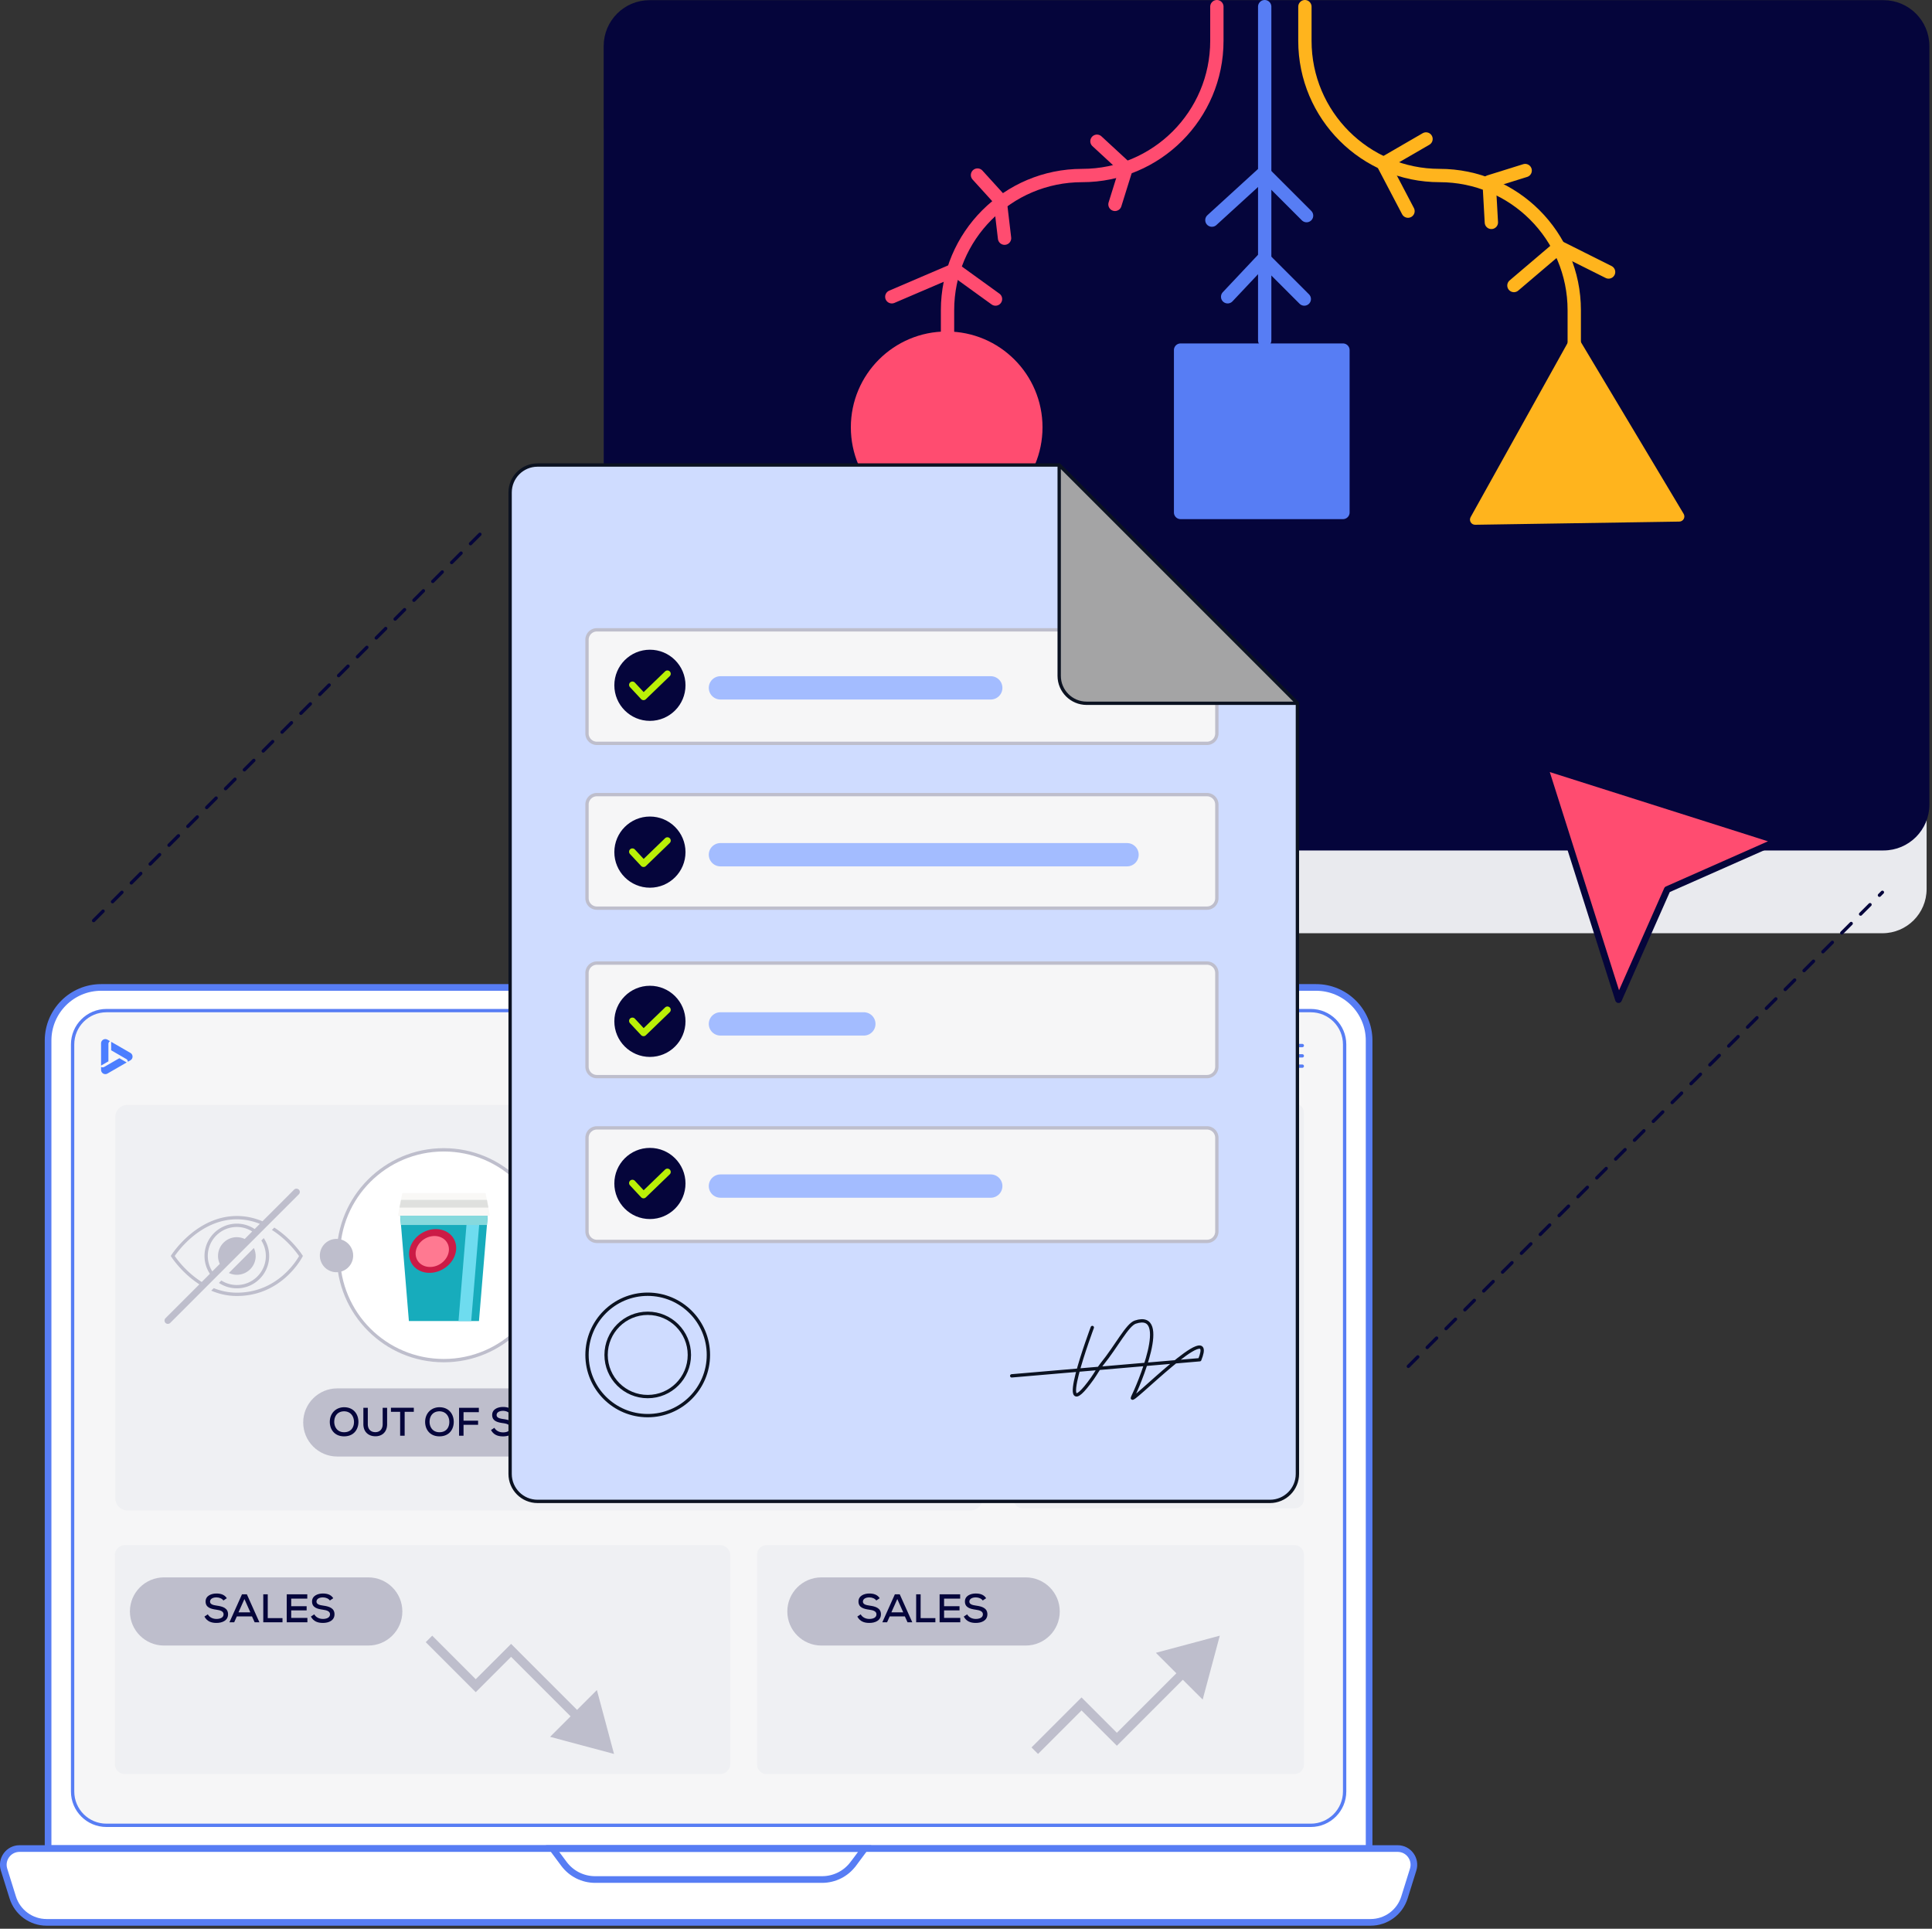 <svg xmlns="http://www.w3.org/2000/svg" width="580" height="579" fill="none" aria-hidden="true" viewBox="0 0 580 579">
	<rect x="0" y="0" width="580" height="579" fill="#333333" stroke="none"/>
	<g clip-path="url(#graphic-execution-insight-2_svg__a)">
		<path fill="#E9EAEE" d="M565.111 25.9h-370.45c-7.329 0-13.27 5.94-13.27 13.27v227.71c0 7.329 5.941 13.27 13.27 13.27h370.45c7.328 0 13.27-5.941 13.27-13.27V39.17c0-7.33-5.942-13.27-13.27-13.27"/>
		<path fill="#05053B" stroke="#05053B" stroke-miterlimit="10" d="M565.447.55h-370.45c-7.329 0-13.27 5.941-13.27 13.27v227.71c0 7.329 5.941 13.27 13.27 13.27h370.45c7.328 0 13.27-5.941 13.27-13.27V13.82c0-7.329-5.942-13.27-13.27-13.27Z"/>
		<path fill="#fff" stroke="#577DF4" stroke-miterlimit="10" stroke-width="2" d="M30.378 296.42h364.699c8.8 0 15.94 7.14 15.94 15.94v242.56H14.437V312.36c0-8.8 7.141-15.94 15.941-15.94Z"/>
		<path fill="#fff" stroke="#577DF4" stroke-miterlimit="10" stroke-width="2" d="M419.597 554.92H5.867c-3.28 0-5.63 3.18-4.65 6.32l2.61 8.36c1.39 4.45 5.51 7.48 10.17 7.48h397.46c4.66 0 8.78-3.03 10.17-7.48l2.61-8.36c.98-3.13-1.36-6.32-4.65-6.32z"/>
		<path stroke="#577DF4" stroke-miterlimit="10" stroke-width="2" d="m256.163 559.52 3.42-4.6h-93.7l3.42 4.6c2.2 2.96 5.67 4.7 9.35 4.7h68.15c3.69 0 7.15-1.74 9.35-4.7z"/>
		<path fill="#F6F6F7" stroke="#577DF4" stroke-miterlimit="10" d="M393.507 303.38H31.957c-5.611 0-10.16 4.549-10.16 10.16v224.25c0 5.611 4.549 10.16 10.16 10.16h361.55c5.611 0 10.16-4.549 10.16-10.16V313.54c0-5.611-4.549-10.16-10.16-10.16Z"/>
		<path stroke="#577DF4" stroke-linecap="round" stroke-linejoin="round" d="M380.859 313.87h10.1m-10.1 6.18h10.1m-10.1-3.09h10.1"/>
		<path fill="#4C7EFF" d="M33.373 312.741v2.549l3.285 1.896-.002.002 1.237.713a.97.97 0 0 1 .484.839v.001l.771-.444a1.28 1.28 0 0 0 .642-1.111 1.28 1.28 0 0 0-.641-1.11zm-3.033 7.534v.885c0 .458.245.881.641 1.11h.001c.397.23.886.229 1.282 0l5.772-3.333-2.206-1.273-4.523 2.61a.97.97 0 0 1-.967.001m2.691-7.729.002-.001-.77-.444a1.29 1.29 0 0 0-1.28.001h-.002a1.28 1.28 0 0 0-.641 1.111v6.666l2.207-1.275v-5.219a.97.97 0 0 1 .484-.839"/>
		<path fill="#EFF0F3" d="M291.309 331.66h-253a3.7 3.7 0 0 0-3.7 3.7v114.38a3.7 3.7 0 0 0 3.7 3.7h253a3.7 3.7 0 0 0 3.7-3.7V335.36a3.7 3.7 0 0 0-3.7-3.7m-75.092 132.19H37.477a3 3 0 0 0-3 3v62.7a3 3 0 0 0 3 3h178.74c.796 0 1.559-.316 2.121-.879a3 3 0 0 0 .879-2.121v-62.7c0-.796-.316-1.559-.879-2.121a3 3 0 0 0-2.121-.879m172.394 0h-158.5a2.83 2.83 0 0 0-2.83 2.83v63.04a2.83 2.83 0 0 0 2.83 2.83h158.5a2.83 2.83 0 0 0 2.83-2.83v-63.04a2.83 2.83 0 0 0-2.83-2.83m.1-132.55h-81.69c-.727 0-1.424.289-1.937.803a2.74 2.74 0 0 0-.803 1.937v115.99a2.74 2.74 0 0 0 2.74 2.74h81.69a2.74 2.74 0 0 0 2.74-2.74V334.04c0-.727-.289-1.424-.803-1.937a2.74 2.74 0 0 0-1.937-.803"/>
		<path fill="#BEBECC" d="m184.333 526.52-5.14-19.18-5.961 5.95-19.8-19.81-10.609 10.6-13.061-13.06-1.95 1.95 15.011 15.01 10.609-10.61 17.86 17.86-6.149 6.15zm181.859-35.5-5.14 19.18-5.96-5.95-19.8 19.81-10.61-10.6-13.06 13.06-1.95-1.95 15.01-15.01 10.61 10.61 17.86-17.86-6.15-6.15zm-203.609-74.24h-61.33c-5.65 0-10.23 4.58-10.23 10.23s4.58 10.23 10.23 10.23h61.33c5.65 0 10.23-4.58 10.23-10.23s-4.58-10.23-10.23-10.23"/>
		<path fill="#05053B" d="M103.329 422.444c2.868.012 4.272 2.124 4.272 4.392s-1.38 4.344-4.296 4.344-4.296-2.124-4.296-4.332c0-2.556 1.788-4.404 4.32-4.404m-2.988 4.416c.024 1.488.888 3.084 2.964 3.084 2.088 0 2.964-1.476 2.964-3.084 0-1.548-.888-3.156-2.94-3.192-1.944 0-2.988 1.356-2.988 3.192m14.54-4.248h1.332v4.908c0 2.472-1.632 3.708-3.66 3.636-1.872-.048-3.468-1.248-3.468-3.636v-4.908h1.332v4.908c0 1.524.888 2.352 2.136 2.4 1.344.072 2.328-.804 2.328-2.4zm5.243 8.388v-7.188h-2.76V422.6h6.864v1.212h-2.748V431zm11.822-8.556c2.868.012 4.272 2.124 4.272 4.392s-1.38 4.344-4.296 4.344-4.296-2.124-4.296-4.332c0-2.556 1.788-4.404 4.32-4.404m-2.988 4.416c.024 1.488.888 3.084 2.964 3.084 2.088 0 2.964-1.476 2.964-3.084 0-1.548-.888-3.156-2.94-3.192-1.944 0-2.988 1.356-2.988 3.192m10.196 4.14h-1.344v-8.388h5.94v1.308h-4.596v2.556h4.368v1.248h-4.368zm14.969-7.224-1.02.684c-.396-.576-1.2-.924-2.076-.936-1.128 0-1.944.468-1.944 1.272 0 .816.936 1.044 2.04 1.2 1.728.24 3.372.72 3.372 2.604-.012 1.884-1.728 2.592-3.48 2.592-1.608 0-2.844-.492-3.612-1.908l1.008-.672c.6 1.02 1.644 1.38 2.616 1.38 1.008 0 2.124-.336 2.124-1.392 0-.912-.972-1.224-2.148-1.38-1.668-.228-3.252-.648-3.252-2.448-.012-1.74 1.728-2.412 3.24-2.412 1.212 0 2.424.288 3.132 1.416m3.794 7.224v-7.188h-2.76V422.6h6.864v1.212h-2.748V431zm8.939-8.556c2.868.012 4.272 2.124 4.272 4.392s-1.38 4.344-4.296 4.344-4.296-2.124-4.296-4.332c0-2.556 1.788-4.404 4.32-4.404m-2.988 4.416c.024 1.488.888 3.084 2.964 3.084 2.088 0 2.964-1.476 2.964-3.084 0-1.548-.888-3.156-2.94-3.192-1.944 0-2.988 1.356-2.988 3.192m14.996 2.136.924.924c-.864.852-1.98 1.248-3.156 1.248-3.048 0-4.416-2.1-4.428-4.308s1.428-4.404 4.428-4.404c1.128 0 2.22.42 3.072 1.272l-.9.864a3.1 3.1 0 0 0-2.172-.864c-2.136 0-3.108 1.572-3.096 3.12.012 1.536.924 3.06 3.096 3.06.78 0 1.644-.324 2.232-.912m8.726-6.396v.048l-3.852 4.008 4.188 4.26V431h-1.68l-3.744-3.828V431h-1.344v-8.4h1.344v3.624l3.42-3.624z"/>
		<path fill="#BEBECC" d="M110.56 473.52H49.23c-5.65 0-10.23 4.58-10.23 10.23s4.58 10.23 10.23 10.23h61.33c5.65 0 10.23-4.58 10.23-10.23s-4.58-10.23-10.23-10.23"/>
		<path fill="#05053B" d="m68.092 479.776-1.02.684c-.396-.576-1.2-.924-2.076-.936-1.128 0-1.944.468-1.944 1.272 0 .816.936 1.044 2.04 1.2 1.728.24 3.372.72 3.372 2.604-.012 1.884-1.728 2.592-3.48 2.592-1.608 0-2.844-.492-3.612-1.908l1.008-.672c.6 1.02 1.644 1.38 2.616 1.38 1.008 0 2.124-.336 2.124-1.392 0-.912-.972-1.224-2.148-1.38-1.668-.228-3.252-.648-3.252-2.448-.012-1.74 1.728-2.412 3.24-2.412 1.212 0 2.424.288 3.132 1.416M76.45 487l-.805-1.764h-4.547L70.304 487h-1.428l3.769-8.4h1.463l3.769 8.4zm-1.297-2.988-1.776-3.996-1.775 3.996zm3.883-5.412h1.344v7.152h4.428V487h-5.772zm13.247 7.08V487H86.08v-8.4h6.168v1.308h-4.824v2.268h4.632v1.248h-4.632v2.256zm7.766-5.904-1.02.684c-.396-.576-1.2-.924-2.076-.936-1.128 0-1.944.468-1.944 1.272 0 .816.936 1.044 2.04 1.2 1.728.24 3.372.72 3.372 2.604-.012 1.884-1.728 2.592-3.48 2.592-1.608 0-2.844-.492-3.612-1.908l1.008-.672c.6 1.02 1.644 1.38 2.616 1.38 1.008 0 2.124-.336 2.124-1.392 0-.912-.972-1.224-2.148-1.38-1.668-.228-3.252-.648-3.252-2.448-.012-1.74 1.728-2.412 3.24-2.412 1.212 0 2.424.288 3.132 1.416"/>
		<path fill="#BEBECC" d="M307.919 473.52h-61.33c-5.65 0-10.23 4.58-10.23 10.23s4.58 10.23 10.23 10.23h61.33c5.65 0 10.23-4.58 10.23-10.23s-4.58-10.23-10.23-10.23"/>
		<path fill="#05053B" d="m264.092 479.776-1.02.684c-.396-.576-1.2-.924-2.076-.936-1.128 0-1.944.468-1.944 1.272 0 .816.936 1.044 2.04 1.2 1.728.24 3.372.72 3.372 2.604-.012 1.884-1.728 2.592-3.48 2.592-1.608 0-2.844-.492-3.612-1.908l1.008-.672c.6 1.02 1.644 1.38 2.616 1.38 1.008 0 2.124-.336 2.124-1.392 0-.912-.972-1.224-2.148-1.38-1.668-.228-3.252-.648-3.252-2.448-.012-1.74 1.728-2.412 3.24-2.412 1.212 0 2.424.288 3.132 1.416M272.45 487l-.804-1.764h-4.548l-.792 1.764h-1.428l3.768-8.4h1.464l3.768 8.4zm-1.296-2.988-1.776-3.996-1.776 3.996zm3.882-5.412h1.344v7.152h4.428V487h-5.772zm13.247 7.08V487h-6.204v-8.4h6.168v1.308h-4.824v2.268h4.632v1.248h-4.632v2.256zm7.766-5.904-1.02.684c-.396-.576-1.2-.924-2.076-.936-1.128 0-1.944.468-1.944 1.272 0 .816.936 1.044 2.04 1.2 1.728.24 3.372.72 3.372 2.604-.012 1.884-1.728 2.592-3.48 2.592-1.608 0-2.844-.492-3.612-1.908l1.008-.672c.6 1.02 1.644 1.38 2.616 1.38 1.008 0 2.124-.336 2.124-1.392 0-.912-.972-1.224-2.148-1.38-1.668-.228-3.252-.648-3.252-2.448-.012-1.74 1.728-2.412 3.24-2.412 1.212 0 2.424.288 3.132 1.416"/>
		<path fill="#fff" stroke="#BEBECC" stroke-miterlimit="10" d="M133.218 408.45c17.474 0 31.64-14.166 31.64-31.64s-14.166-31.64-31.64-31.64-31.64 14.166-31.64 31.64 14.166 31.64 31.64 31.64Z"/>
		<path fill="#17ACBC" d="m146.411 364.94-.23 2.8-2.39 28.82h-21.04l-2.37-28.82-.24-2.8z"/>
		<path fill="#CB1B46" d="M136.598 372.66c1.22 3.26-.8 7.2-4.51 8.78-3.71 1.59-7.7.23-8.92-3.03s.8-7.2 4.51-8.78c3.71-1.59 7.71-.23 8.92 3.03"/>
		<path fill="#FF7991" d="M134.523 373.66c.86 2.31-.57 5.08-3.19 6.21-2.62 1.12-5.45.16-6.31-2.15s.57-5.08 3.19-6.21c2.62-1.12 5.45-.16 6.31 2.15"/>
		<path fill="#6EDCEF" d="m144.078 364.94-.23 2.8-2.39 28.82h-3.81l2.39-28.82.24-2.8z"/>
		<path fill="#F9F8F6" d="M147.079 364.94h-27.61l.46-2.44.45-2.29.4-2.07h24.99l.41 2.07.44 2.29z"/>
		<path fill="#86D9DD" d="m146.411 364.94-.23 2.8h-25.8l-.24-2.8z"/>
		<path fill="#DFE0DE" d="M146.62 362.5h-26.69l.45-2.29h25.8z"/>
		<path fill="#BEBECC" d="M89.703 357.12a1 1 0 0 0-.705-.292 1 1 0 0 0-.705.292l-9.5 9.5c-2.28-.96-4.85-1.59-7.68-1.59-12.22 0-19.6 11.63-19.68 11.74l-.16.26.16.26c.05.07 3.07 4.82 8.42 8.26l-10.17 10.17a1 1 0 0 0-.215 1.088 1 1 0 0 0 .925.612c.26 0 .51-.1.71-.29l38.61-38.61a1 1 0 0 0 .292-.705 1 1 0 0 0-.292-.705zm-37.25 19.92c1.16-1.7 8.01-11.01 18.65-11.01 2.53 0 4.84.53 6.91 1.36l-1.56 1.56a9.65 9.65 0 0 0-5.35-1.62c-5.35 0-9.71 4.35-9.71 9.71 0 1.98.6 3.81 1.62 5.35l-2.45 2.45c-4.55-2.86-7.4-6.76-8.11-7.8m18.65-5.65a5.65 5.65 0 0 0-5.65 5.65c0 .85.2 1.65.53 2.37l-2.25 2.25a8.6 8.6 0 0 1-1.35-4.62c0-4.8 3.91-8.71 8.71-8.71 1.7 0 3.28.5 4.62 1.35l-2.25 2.25c-.72-.34-1.52-.53-2.37-.53zm19.673 5.39c-.05-.07-3.07-4.83-8.43-8.27l-.72.72c4.6 2.89 7.46 6.84 8.15 7.84-.93 1.65-6.73 10.98-18.67 10.98-2.54 0-4.86-.53-6.94-1.36l-.76.76c2.29.97 4.86 1.6 7.7 1.6 13.68 0 19.64-11.67 19.7-11.79l.12-.25-.15-.24z"/>
		<path fill="#BEBECC" d="M65.727 385.12a9.64 9.64 0 0 0 5.37 1.63c5.35 0 9.71-4.35 9.71-9.71 0-1.98-.6-3.83-1.63-5.37l-.72.72a8.7 8.7 0 0 1 1.35 4.65c0 4.8-3.91 8.71-8.71 8.71-1.71 0-3.3-.5-4.65-1.35z"/>
		<path fill="#BEBECC" d="M76.75 377.04c0-.86-.2-1.67-.54-2.4l-7.5 7.5c.73.34 1.54.54 2.4.54a5.65 5.65 0 0 0 5.65-5.65z"/>
		<path stroke="#05053B" stroke-dasharray="4 4" stroke-linecap="round" stroke-linejoin="round" d="m28.11 276.35 116.699-116.7m277.988 250.51 142.31-142.3"/>
		<path stroke="#FF4C70" stroke-linecap="round" stroke-linejoin="round" stroke-width="4" d="M365.313 2v10.26c0 22.33-18.1 40.43-40.43 40.43s-40.43 18.1-40.43 40.43v9.05"/>
		<path stroke="#FFB41D" stroke-linecap="round" stroke-linejoin="round" stroke-width="4" d="M391.742 2v10.26c0 22.33 18.1 40.43 40.43 40.43s40.43 18.1 40.43 40.43v18.37"/>
		<path stroke="#577DF4" stroke-linecap="round" stroke-linejoin="round" stroke-width="4" d="M379.672 2v100.18"/>
		<path fill="#577DF4" d="M352.422 105.1v48.74a2 2 0 0 0 2 2h48.74a2 2 0 0 0 2-2V105.1a2 2 0 0 0-2-2h-48.74a2 2 0 0 0-2 2"/>
		<path fill="#FFB41D" d="m504.14 156.58-61.28.95c-1.18.02-1.94-1.25-1.37-2.29l29.82-53.55c.58-1.03 2.06-1.06 2.66-.04l31.47 52.6c.61 1.02-.11 2.31-1.3 2.33"/>
		<path fill="#FF4C70" d="M284.2 157.05c15.889 0 28.77-12.881 28.77-28.77s-12.881-28.77-28.77-28.77c-15.89 0-28.77 12.881-28.77 28.77s12.88 28.77 28.77 28.77"/>
		<path stroke="#05053B" stroke-linecap="round" stroke-linejoin="round" stroke-width="2" d="m447.648 214.16 7.66 7.66m8.583-14.04v10.84m15.988-3.86-7.66 7.66m-31.539 7.73h10.83m-4.463 16.24 7.67-7.66"/>
		<path fill="#FF4C70" stroke="#05053B" stroke-linecap="round" stroke-linejoin="round" stroke-width="2" d="m500.519 267.03-14.63 33.06-22.17-69.86 69.86 22.17z"/>
		<path fill="#CFDCFF" stroke="#0B1221" stroke-linecap="round" stroke-linejoin="round" d="M161.381 139.6c-4.55 0-8.24 3.69-8.24 8.24v294.63c0 4.55 3.69 8.24 8.24 8.24h219.87c4.55 0 8.24-3.69 8.24-8.24V211.11l-71.51-71.51z"/>
		<path fill="#F6F6F7" stroke="#BEBECC" stroke-linecap="round" stroke-linejoin="round" d="M362.337 189.07h-183.14a2.97 2.97 0 0 0-2.97 2.97v28.14a2.97 2.97 0 0 0 2.97 2.97h183.14a2.98 2.98 0 0 0 2.1-.87 2.97 2.97 0 0 0 .87-2.1v-28.14a2.98 2.98 0 0 0-.87-2.1 2.97 2.97 0 0 0-2.1-.87m0 49.47h-183.14a2.97 2.97 0 0 0-2.97 2.97v28.14a2.98 2.98 0 0 0 .87 2.1 2.97 2.97 0 0 0 2.1.87h183.14a2.98 2.98 0 0 0 2.1-.87 2.97 2.97 0 0 0 .87-2.1v-28.14a2.98 2.98 0 0 0-.87-2.1 2.97 2.97 0 0 0-2.1-.87m0 50.57h-183.14a2.97 2.97 0 0 0-2.97 2.97v28.14a2.97 2.97 0 0 0 2.97 2.97h183.14a2.98 2.98 0 0 0 2.1-.87 2.97 2.97 0 0 0 .87-2.1v-28.14a2.98 2.98 0 0 0-.87-2.1 2.97 2.97 0 0 0-2.1-.87m0 49.47h-183.14a2.98 2.98 0 0 0-2.1.87 2.97 2.97 0 0 0-.87 2.1v28.14a2.98 2.98 0 0 0 .87 2.1 2.97 2.97 0 0 0 2.1.87h183.14a2.98 2.98 0 0 0 2.1-.87 2.97 2.97 0 0 0 .87-2.1v-28.14a2.98 2.98 0 0 0-.87-2.1 2.97 2.97 0 0 0-2.1-.87"/>
		<path fill="#A4A4A5" stroke="#0B1221" stroke-linecap="round" stroke-linejoin="round" d="M326.217 211.12h63.27l-71.51-71.51v63.27c0 4.55 3.69 8.24 8.24 8.24"/>
		<path stroke="#0B1221" stroke-linecap="round" stroke-linejoin="round" d="M327.919 398.5s-12.1 32.25 0 15.32c1.07-1.5 1.87-3.06 2.91-4.34 4.34-5.33 7.57-11.78 9.99-12.59 10.74-3.58.81 19.35-.81 22.58-1.61 3.23 25.66-25.03 20.16-11.29l-56.45 4.84m-109.272 11.94c10.062 0 18.22-8.157 18.22-18.22s-8.158-18.22-18.22-18.22c-10.063 0-18.22 8.157-18.22 18.22s8.157 18.22 18.22 18.22"/>
		<path stroke="#0B1221" stroke-linecap="round" stroke-linejoin="round" d="M194.453 419.24c6.904 0 12.5-5.596 12.5-12.5s-5.596-12.5-12.5-12.5c-6.903 0-12.5 5.596-12.5 12.5s5.597 12.5 12.5 12.5"/>
		<path fill="#05053B" d="M195.11 216.4c5.898 0 10.68-4.782 10.68-10.68s-4.782-10.68-10.68-10.68c-5.899 0-10.68 4.782-10.68 10.68s4.781 10.68 10.68 10.68"/>
		<path stroke="#BAF007" stroke-linecap="round" stroke-linejoin="round" stroke-width="2" d="m189.852 205.59 3.34 3.59 7.17-6.92"/>
		<path stroke="#A3BCFF" stroke-linecap="round" stroke-linejoin="round" stroke-width="7" d="M216.281 206.49h81.15"/>
		<path fill="#05053B" d="M195.11 266.48c5.898 0 10.68-4.782 10.68-10.68s-4.782-10.68-10.68-10.68c-5.899 0-10.68 4.782-10.68 10.68s4.781 10.68 10.68 10.68"/>
		<path stroke="#BAF007" stroke-linecap="round" stroke-linejoin="round" stroke-width="2" d="m189.852 255.68 3.34 3.59 7.17-6.93"/>
		<path stroke="#A3BCFF" stroke-linecap="round" stroke-linejoin="round" stroke-width="7" d="M216.281 256.58h122.06"/>
		<path fill="#05053B" d="M195.11 317.28c5.898 0 10.68-4.782 10.68-10.68s-4.782-10.68-10.68-10.68c-5.899 0-10.68 4.782-10.68 10.68s4.781 10.68 10.68 10.68"/>
		<path stroke="#BAF007" stroke-linecap="round" stroke-linejoin="round" stroke-width="2" d="m189.852 306.47 3.34 3.59 7.17-6.92"/>
		<path stroke="#A3BCFF" stroke-linecap="round" stroke-linejoin="round" stroke-width="7" d="M216.281 307.37h43.05"/>
		<path fill="#05053B" d="M195.11 365.95c5.898 0 10.68-4.782 10.68-10.68s-4.782-10.68-10.68-10.68c-5.899 0-10.68 4.782-10.68 10.68s4.781 10.68 10.68 10.68"/>
		<path stroke="#BAF007" stroke-linecap="round" stroke-linejoin="round" stroke-width="2" d="m189.852 355.15 3.34 3.58 7.17-6.92"/>
		<path stroke="#A3BCFF" stroke-linecap="round" stroke-linejoin="round" stroke-width="7" d="M216.281 356.05h81.15"/>
		<path fill="#BEBECC" d="M101.023 381.91a5.001 5.001 0 1 0 0-10.002 5.001 5.001 0 0 0 0 10.002"/>
		<path stroke="#FF4C70" stroke-linecap="round" stroke-linejoin="round" stroke-width="4" d="m334.723 61.35 3.38-10.83-8.791-8.12m-35.859 10.15 6.76 7.44 1.36 11.51m-33.846 17.59 18.95-8.12 12.18 8.8"/>
		<path stroke="#577DF4" stroke-linecap="round" stroke-linejoin="round" stroke-width="4" d="m368.547 89.09 10.83-11.5 12.18 12.18M363.82 66.08l15.56-14.21 12.86 12.86"/>
		<path stroke="#FFB41D" stroke-linecap="round" stroke-linejoin="round" stroke-width="4" d="m454.492 85.71 13.53-11.51 14.89 7.45m-35.193-14.89-.68-12.18 10.83-3.38m-29.767-9.48-12.86 7.45 7.45 14.21"/>
	</g>
	<defs>
		<clipPath id="graphic-execution-insight-2_svg__a">
			<path fill="#fff" d="M0 0h580v579H0z"/>
		</clipPath>
	</defs>
</svg>
